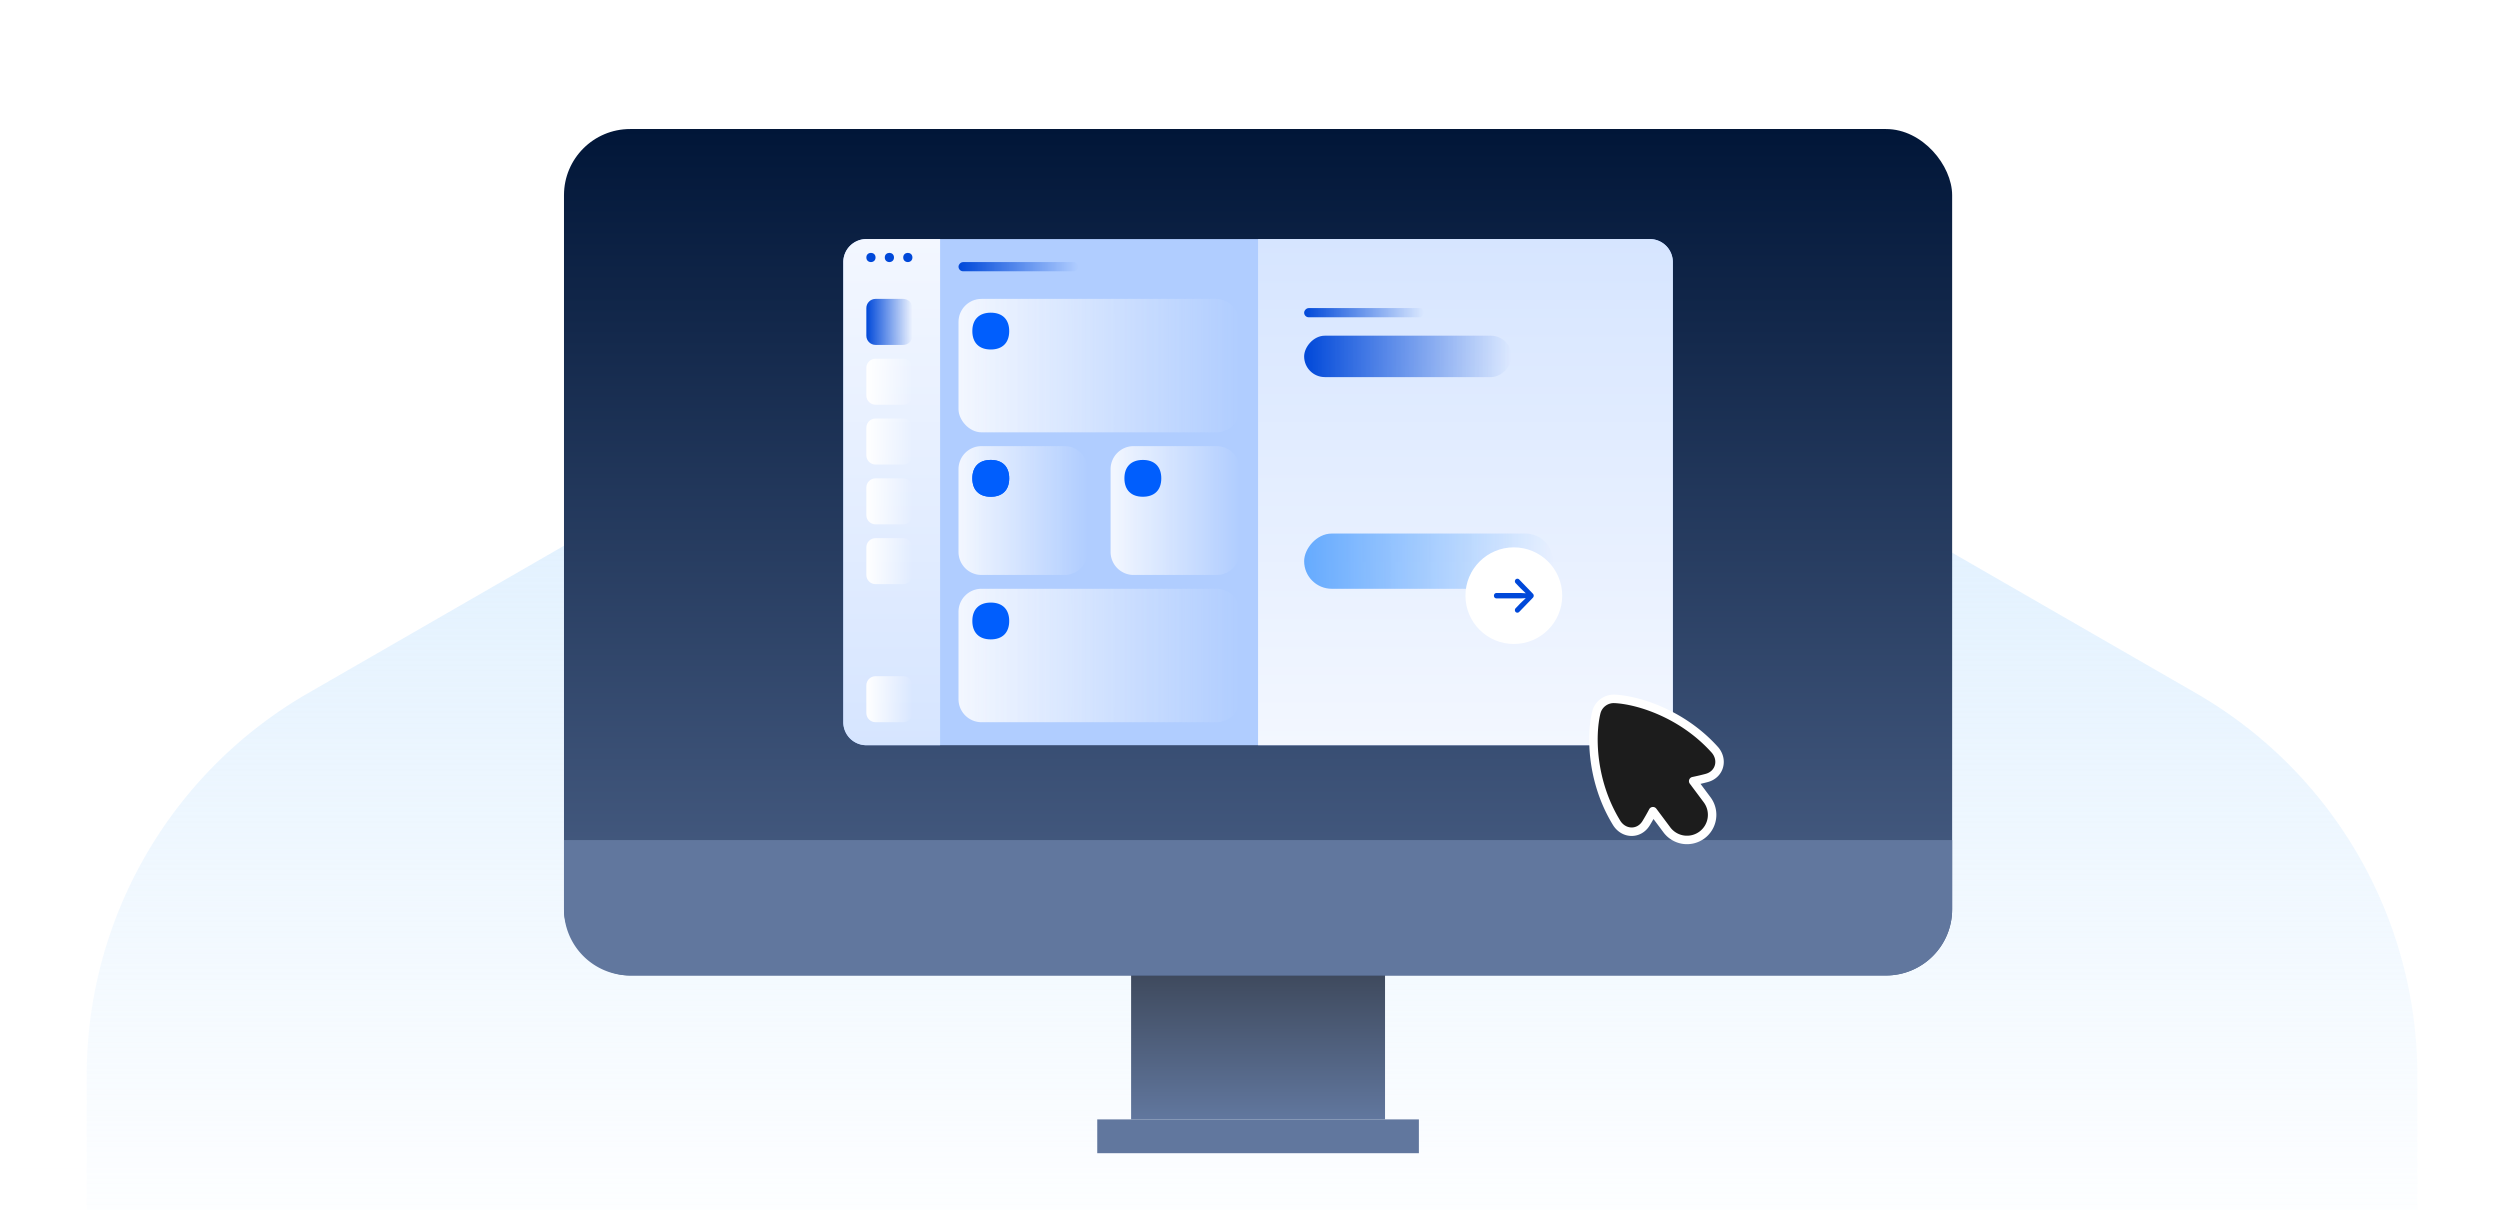 <svg xmlns="http://www.w3.org/2000/svg" width="310" height="150" fill="none" viewBox="0 0 310 150"><g clip-path="url(#a)"><rect width="310" height="150" fill="#fff" rx="8"/><path fill="url(#b)" d="M127.807 34.337a55 55 0 0 1 54.886 0l89.614 51.62c16.982 9.781 27.443 27.859 27.443 47.423v103.24c0 19.564-10.461 37.642-27.443 47.424l-89.614 51.619a55 55 0 0 1-54.886 0l-89.614-51.619c-16.982-9.782-27.443-27.86-27.443-47.424V133.38c0-19.564 10.461-37.642 27.443-47.424z"/><path fill="url(#c)" d="M140.256 119.909h31.488v18.893h-31.488z"/><path fill="#61779e" d="M136.058 138.802h39.884V143h-39.884z"/><rect width="172.132" height="104.959" x="69.934" y="16" fill="url(#d)" rx="8.204"/><path fill="#b0cdff" d="M104.57 32.5a2.856 2.856 0 0 1 2.855-2.855h97.15a2.855 2.855 0 0 1 2.855 2.855v57.05a2.855 2.855 0 0 1-2.855 2.855h-97.15a2.856 2.856 0 0 1-2.855-2.855z"/><path fill="url(#e)" d="M104.57 32.5a2.856 2.856 0 0 1 2.855-2.855h9.146v62.761h-9.146a2.856 2.856 0 0 1-2.855-2.855z"/><path fill="url(#f)" d="M207.43 32.5a2.856 2.856 0 0 0-2.855-2.855H156v62.761h48.575a2.856 2.856 0 0 0 2.855-2.855z"/><rect width="34.858" height="16.546" x="118.855" y="37.062" fill="url(#g)" rx="2.855"/><rect width="14.857" height="1.141" fill="url(#h)" rx=".571" transform="matrix(1 0 0 -1 118.855 33.64)"/><rect width="14.857" height="1.141" fill="url(#i)" rx=".571" transform="matrix(1 0 0 -1 161.714 39.344)"/><rect width="25.715" height="5.135" fill="url(#j)" rx="2.568" transform="matrix(1 0 0 -1 161.714 46.761)"/><rect width="30.858" height="6.847" fill="url(#k)" rx="3.423" transform="matrix(1 0 0 -1 161.714 73.008)"/><path fill="url(#l)" d="M118.855 75.863a2.856 2.856 0 0 1 2.856-2.855h29.147a2.855 2.855 0 0 1 2.855 2.855v10.836a2.855 2.855 0 0 1-2.855 2.855h-29.147a2.856 2.856 0 0 1-2.856-2.855z"/><path fill="url(#m)" d="M118.855 58.175a2.856 2.856 0 0 1 2.856-2.855h10.29a2.855 2.855 0 0 1 2.855 2.855V68.44a2.855 2.855 0 0 1-2.855 2.855h-10.29a2.856 2.856 0 0 1-2.856-2.856z"/><path fill="url(#n)" d="M107.427 38.204c0-.63.512-1.142 1.142-1.142H112c.63 0 1.142.511 1.142 1.142v3.422c0 .63-.512 1.142-1.142 1.142h-3.431c-.63 0-1.142-.512-1.142-1.142z"/><path fill="url(#o)" d="M107.427 45.622c0-.631.512-1.142 1.142-1.142H112c.63 0 1.142.51 1.142 1.142v3.421c0 .63-.512 1.142-1.142 1.142h-3.431c-.63 0-1.142-.511-1.142-1.142z"/><path fill="url(#p)" d="M107.427 53.039c0-.631.512-1.142 1.142-1.142H112c.63 0 1.142.51 1.142 1.142v3.421c0 .63-.512 1.142-1.142 1.142h-3.431c-.63 0-1.142-.511-1.142-1.142z"/><path fill="url(#q)" d="M107.427 60.456c0-.63.512-1.142 1.142-1.142H112c.63 0 1.142.511 1.142 1.142v3.422c0 .63-.512 1.142-1.142 1.142h-3.431c-.63 0-1.142-.512-1.142-1.142z"/><path fill="url(#r)" d="M107.427 67.873c0-.631.512-1.142 1.142-1.142H112c.63 0 1.142.51 1.142 1.142v3.421c0 .63-.512 1.142-1.142 1.142h-3.431c-.63 0-1.142-.511-1.142-1.142z"/><path fill="url(#s)" d="M107.427 84.99c0-.63.512-1.142 1.142-1.142H112c.63 0 1.142.511 1.142 1.142v3.422c0 .63-.512 1.142-1.142 1.142h-3.431c-.63 0-1.142-.511-1.142-1.142z"/><path fill="url(#t)" d="M137.714 58.175a2.856 2.856 0 0 1 2.855-2.855h10.291a2.856 2.856 0 0 1 2.855 2.855V68.44a2.855 2.855 0 0 1-2.855 2.855h-10.291a2.855 2.855 0 0 1-2.855-2.856z"/><ellipse cx="187.715" cy="73.863" fill="#fff" rx="6" ry="5.991"/><g clip-path="url(#u)"><g clip-path="url(#v)"><path fill="#0048d9" d="M188.162 75.973a.32.32 0 0 0 .227-.105l1.692-1.754a.355.355 0 0 0 0-.495l-1.689-1.751a.31.31 0 0 0-.545.21c0 .097.038.176.097.237l.578.606.987.946-.987.945-.578.605a.33.33 0 0 0-.097.238c0 .183.13.318.315.318m-2.585-1.772h3.039l.939-.056c.165-.01.277-.112.277-.278s-.112-.27-.277-.279l-.939-.055h-3.039c-.196 0-.328.136-.328.334s.132.334.328.334"/></g></g><circle cx="107.998" cy="31.927" r=".571" fill="#0048d9"/><circle cx="110.284" cy="31.927" r=".571" fill="#0048d9"/><circle cx="112.57" cy="31.927" r=".571" fill="#0048d9"/><path fill="#005efd" fill-rule="evenodd" d="M122.856 38.773c-.709 0-1.286.2-1.686.6-.4.398-.6.974-.6 1.683 0 .708.2 1.284.6 1.683.4.4.977.599 1.686.599s1.286-.2 1.686-.599.6-.975.6-1.683-.2-1.285-.6-1.684-.977-.599-1.686-.599m0 18.259c-.709 0-1.286.2-1.686.599s-.6.975-.6 1.683.2 1.284.6 1.684.977.598 1.686.598 1.286-.2 1.686-.598c.4-.4.6-.976.6-1.684s-.2-1.284-.6-1.684-.977-.598-1.686-.598" clip-rule="evenodd"/><path fill="#005efd" fill-rule="evenodd" d="M122.856 57.032c-.709 0-1.286.2-1.686.599s-.6.975-.6 1.683.2 1.284.6 1.684.977.598 1.686.598 1.286-.2 1.686-.598c.4-.4.6-.976.6-1.684s-.2-1.284-.6-1.684-.977-.598-1.686-.598m18.858 0c-.709 0-1.286.2-1.686.599s-.6.975-.6 1.683.2 1.284.6 1.684.977.598 1.686.598 1.286-.2 1.686-.598c.4-.4.6-.976.6-1.684s-.2-1.284-.6-1.684-.977-.598-1.686-.598M122.856 74.72c-.709 0-1.286.199-1.686.598-.4.4-.6.975-.6 1.683s.2 1.285.6 1.684c.4.4.977.599 1.686.599s1.286-.2 1.686-.599c.4-.4.6-.975.6-1.684 0-.708-.2-1.284-.6-1.683-.4-.4-.977-.599-1.686-.599" clip-rule="evenodd"/><path fill="#61779e" d="M69.934 104.166h172.132v8.589a8.204 8.204 0 0 1-8.204 8.204H78.138a8.204 8.204 0 0 1-8.204-8.204z"/><g filter="url(#w)"><path fill="#1c1c1c" d="M200.232 86.663c2.895.146 8.364 1.828 12.381 6.285.496.55.726 1.287.554 2.005-.177.737-.744 1.297-1.509 1.507-.518.143-1.107.277-1.703.4l1.728 2.313.093.13a3.116 3.116 0 0 1-5.083 3.6l-1.728-2.313a28 28 0 0 1-.866 1.52c-.419.674-1.117 1.06-1.875 1.022-.736-.038-1.379-.468-1.766-1.099-3.137-5.115-3.202-10.838-2.522-13.656a2.23 2.23 0 0 1 2.296-1.715"/><path fill="#fff" d="m200.232 86.663.026-.525zm12.381 6.285.39-.352zm.554 2.005.51.122zm-1.509 1.507.139.506zm-1.703.4-.107-.513a.526.526 0 0 0-.314.828zm1.728 2.313.427-.305-.007-.009zm.093.13.435-.292-.008-.013zm-.723 4.23-.315-.42zm-4.36-.63-.421.314zm-1.728-2.313.42-.314a.523.523 0 0 0-.883.067zm-.866 1.52-.446-.277zm-1.875 1.022-.027.524h.001zm-1.766-1.099-.447.274zm-2.522-13.656-.51-.123zm2.296-1.715-.027.525c2.775.14 8.106 1.772 12.018 6.112l.39-.352.39-.35c-4.122-4.574-9.729-6.306-12.745-6.459zm12.381 6.285-.39.352c.397.44.56 1.004.434 1.531l.51.123.51.122c.218-.907-.078-1.818-.674-2.479zm.554 2.006-.51-.123c-.129.537-.543.96-1.139 1.124l.14.506.139.506c.934-.257 1.655-.953 1.88-1.89zm-1.509 1.507-.14-.506a28 28 0 0 1-1.67.393l.107.513.106.514a29 29 0 0 0 1.736-.408zm-1.703.4-.421.314 1.728 2.313.421-.314.42-.314-1.728-2.313zm1.728 2.313-.427.305.092.13.428-.305.427-.305-.093-.13zm.093.13-.436.293a2.59 2.59 0 0 1-.602 3.517l.315.42.314.421a3.64 3.64 0 0 0 .844-4.943zm-.723 4.23-.315-.42a2.59 2.59 0 0 1-3.625-.524l-.42.314-.421.314a3.64 3.64 0 0 0 5.095.737zm-4.36-.63.42-.314-1.728-2.313-.42.314-.421.314 1.728 2.313zm-1.728-2.313-.463-.247a27 27 0 0 1-.849 1.49l.446.277.446.277c.291-.47.593-1.008.882-1.549zm-.866 1.52-.446-.277c-.326.525-.85.803-1.402.774l-.027.525-.026.524c.963.049 1.835-.446 2.347-1.269zm-1.875 1.022.027-.525c-.541-.027-1.036-.344-1.346-.849l-.447.275-.447.274c.465.758 1.255 1.301 2.186 1.349zm-1.766-1.099.448-.275c-3.055-4.98-3.111-10.557-2.46-13.258l-.51-.123-.51-.123c-.708 2.935-.634 8.804 2.585 14.053zm-2.522-13.656.51.123a1.71 1.71 0 0 1 1.759-1.313l.027-.525.026-.524a2.76 2.76 0 0 0-2.832 2.116z"/></g></g><defs><linearGradient id="b" x1="155.25" x2="155.25" y1="-8.519" y2="156.829" gradientUnits="userSpaceOnUse"><stop stop-color="#cbe6fe"/><stop offset="1" stop-color="#cbe6fe" stop-opacity="0"/></linearGradient><linearGradient id="c" x1="156" x2="156" y1="102.906" y2="138.802" gradientUnits="userSpaceOnUse"><stop stop-color="#1c1c1c"/><stop offset="1" stop-color="#61779e"/></linearGradient><linearGradient id="d" x1="156" x2="156" y1="16" y2="147.768" gradientUnits="userSpaceOnUse"><stop stop-color="#011638"/><stop offset="1" stop-color="#61779e"/></linearGradient><linearGradient id="e" x1="110.57" x2="110.57" y1="29.645" y2="92.406" gradientUnits="userSpaceOnUse"><stop stop-color="#f3f7ff"/><stop offset="1" stop-color="#d6e5ff"/></linearGradient><linearGradient id="f" x1="181.715" x2="181.715" y1="29.645" y2="92.406" gradientUnits="userSpaceOnUse"><stop stop-color="#d6e5ff"/><stop offset="1" stop-color="#f3f7ff"/></linearGradient><linearGradient id="g" x1="153.713" x2="118.855" y1="45.335" y2="45.335" gradientUnits="userSpaceOnUse"><stop stop-color="#f3f7ff" stop-opacity="0"/><stop offset="1" stop-color="#f3f7ff"/></linearGradient><linearGradient id="h" x1="14.857" x2="0" y1=".571" y2=".571" gradientUnits="userSpaceOnUse"><stop stop-color="#0048d9" stop-opacity="0"/><stop offset="1" stop-color="#0048d9"/></linearGradient><linearGradient id="i" x1="14.857" x2="0" y1=".571" y2=".571" gradientUnits="userSpaceOnUse"><stop stop-color="#0048d9" stop-opacity="0"/><stop offset="1" stop-color="#0048d9"/></linearGradient><linearGradient id="j" x1="25.715" x2="0" y1="2.568" y2="2.568" gradientUnits="userSpaceOnUse"><stop stop-color="#0048d9" stop-opacity="0"/><stop offset="1" stop-color="#0048d9"/></linearGradient><linearGradient id="k" x1="30.858" x2="0" y1="3.423" y2="3.423" gradientUnits="userSpaceOnUse"><stop stop-color="#65aafe" stop-opacity="0"/><stop offset="1" stop-color="#65aafe"/></linearGradient><linearGradient id="l" x1="153.713" x2="118.855" y1="81.281" y2="81.281" gradientUnits="userSpaceOnUse"><stop stop-color="#f3f7ff" stop-opacity="0"/><stop offset="1" stop-color="#f3f7ff"/></linearGradient><linearGradient id="m" x1="134.856" x2="118.855" y1="63.308" y2="63.308" gradientUnits="userSpaceOnUse"><stop stop-color="#f3f7ff" stop-opacity="0"/><stop offset="1" stop-color="#f3f7ff"/></linearGradient><linearGradient id="n" x1="113.142" x2="107.427" y1="39.915" y2="39.915" gradientUnits="userSpaceOnUse"><stop stop-color="#0048d9" stop-opacity="0"/><stop offset="1" stop-color="#0048d9"/></linearGradient><linearGradient id="o" x1="113.142" x2="107.427" y1="47.332" y2="47.332" gradientUnits="userSpaceOnUse"><stop stop-color="#fff" stop-opacity="0"/><stop offset="1" stop-color="#fff"/></linearGradient><linearGradient id="p" x1="113.142" x2="107.427" y1="54.749" y2="54.749" gradientUnits="userSpaceOnUse"><stop stop-color="#fff" stop-opacity="0"/><stop offset="1" stop-color="#fff"/></linearGradient><linearGradient id="q" x1="113.142" x2="107.427" y1="62.167" y2="62.167" gradientUnits="userSpaceOnUse"><stop stop-color="#fff" stop-opacity="0"/><stop offset="1" stop-color="#fff"/></linearGradient><linearGradient id="r" x1="113.142" x2="107.427" y1="69.583" y2="69.583" gradientUnits="userSpaceOnUse"><stop stop-color="#fff" stop-opacity="0"/><stop offset="1" stop-color="#fff"/></linearGradient><linearGradient id="s" x1="113.142" x2="107.427" y1="86.701" y2="86.701" gradientUnits="userSpaceOnUse"><stop stop-color="#fff" stop-opacity="0"/><stop offset="1" stop-color="#fff"/></linearGradient><linearGradient id="t" x1="153.715" x2="137.714" y1="63.308" y2="63.308" gradientUnits="userSpaceOnUse"><stop stop-color="#f3f7ff" stop-opacity="0"/><stop offset="1" stop-color="#f3f7ff"/></linearGradient><clipPath id="a"><rect width="310" height="150" fill="#fff" rx="8"/></clipPath><clipPath id="u"><path fill="#fff" d="M185.249 71.397h4.932v4.932h-4.932z"/></clipPath><clipPath id="v"><path fill="#fff" d="M185.249 71.706h4.932v4.316h-4.932z"/></clipPath><filter id="w" width="27.181" height="29.039" x="191.816" y="80.887" color-interpolation-filters="sRGB" filterUnits="userSpaceOnUse"><feFlood flood-opacity="0" result="BackgroundImageFix"/><feColorMatrix in="SourceAlpha" result="hardAlpha" values="0 0 0 0 0 0 0 0 0 0 0 0 0 0 0 0 0 0 127 0"/><feOffset/><feGaussianBlur stdDeviation="2.624"/><feComposite in2="hardAlpha" operator="out"/><feColorMatrix values="0 0 0 0 0.11 0 0 0 0 0.11 0 0 0 0 0.11 0 0 0 0.15 0"/><feBlend in2="BackgroundImageFix" result="effect1_dropShadow_4040_307798"/><feBlend in="SourceGraphic" in2="effect1_dropShadow_4040_307798" result="shape"/></filter></defs></svg>